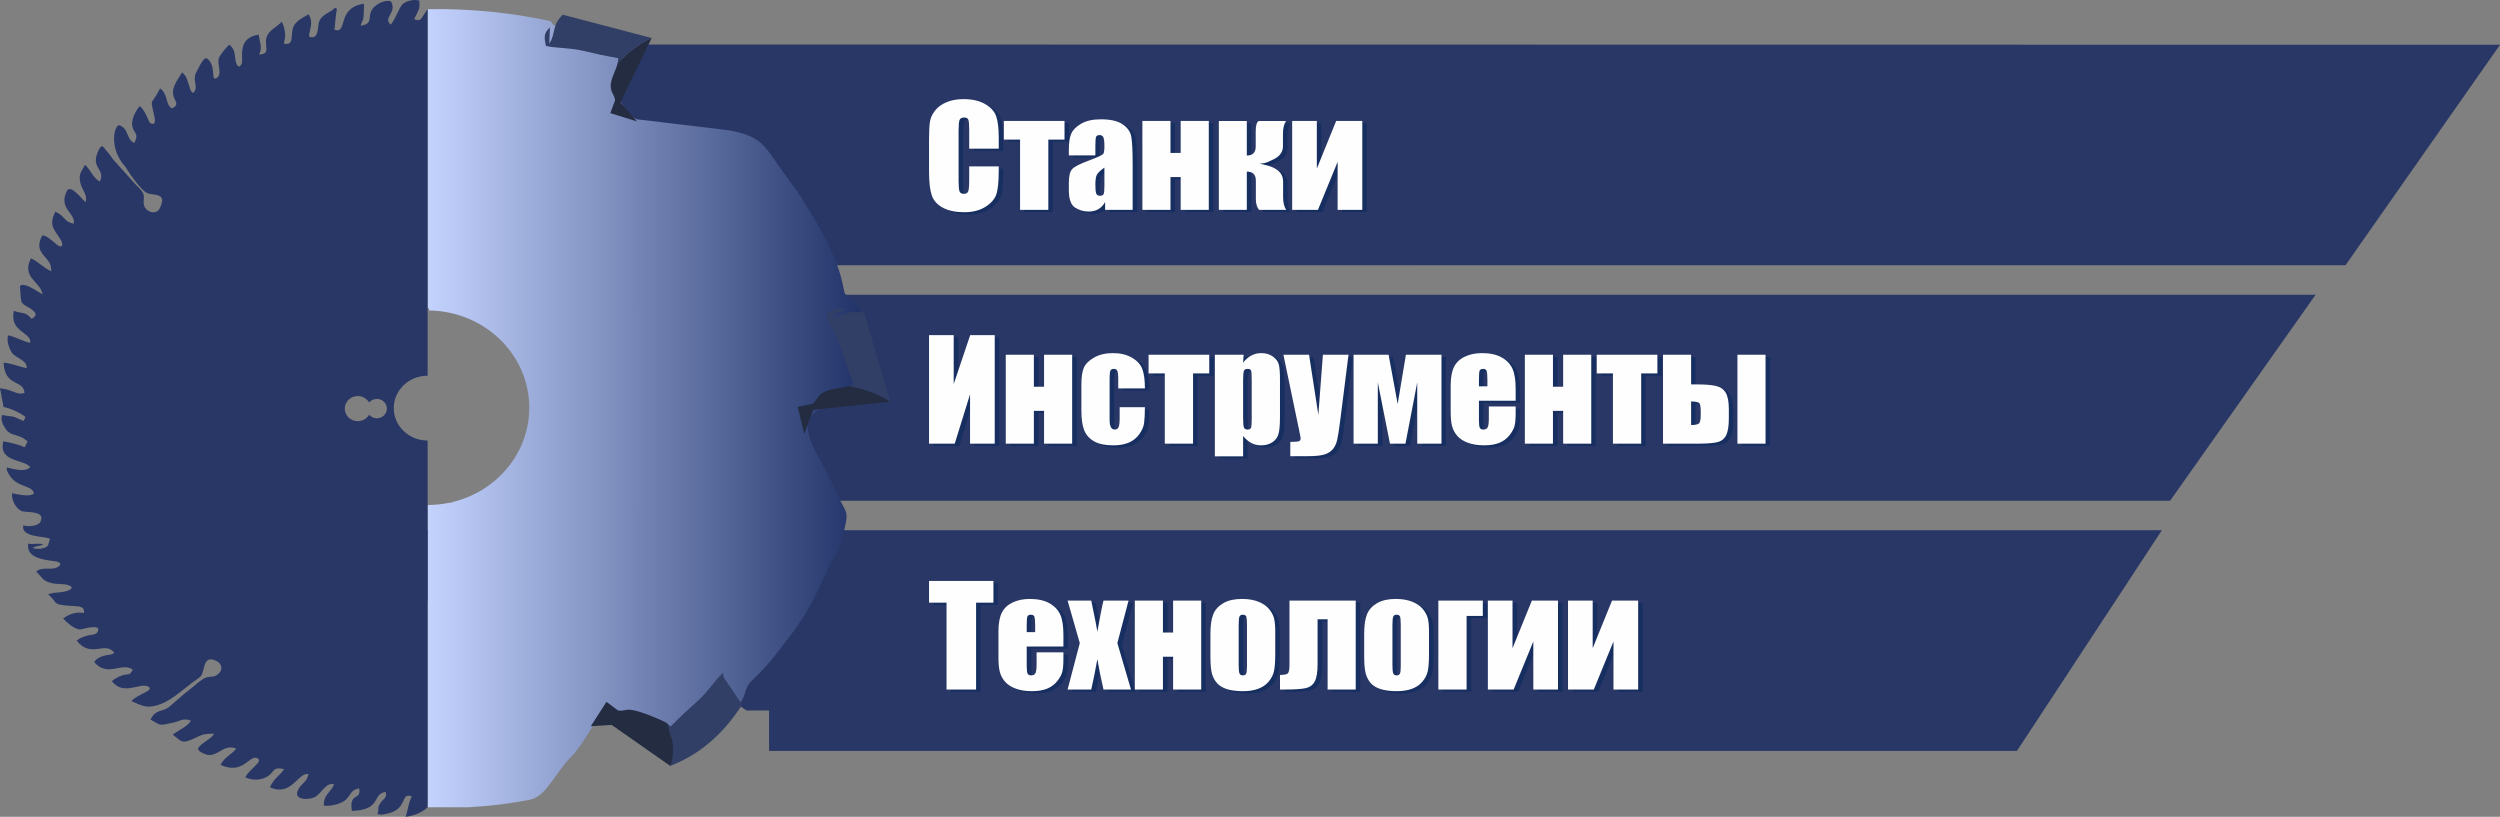 <svg width="202" height="66" viewBox="0 0 202 66" fill="none" xmlns="http://www.w3.org/2000/svg">
<rect x="0" y="0" width="202" height="66" fill="#808080" stroke="none"/>
<path fill-rule="evenodd" clip-rule="evenodd" d="M25.689 42.838H174.684L162.967 60.677H62.14V57.404H60.316L59.83 57.067L59.708 56.899H54.139V57.151H51.342L51.22 57.235H50.733L50.49 57.404H50.369V57.572H50.247L50.125 57.74H50.004L49.882 57.908L49.761 58.245L49.687 58.347L25.689 42.838Z" fill="#283766"/>
<path fill-rule="evenodd" clip-rule="evenodd" d="M48.038 3.596L202 3.617L189.519 21.427L48.038 21.434V3.596Z" fill="#283766"/>
<path fill-rule="evenodd" clip-rule="evenodd" d="M48.038 23.814H187.101L175.344 40.462L61.209 40.457L59.012 39.595L52.268 39.397L49.509 40.464H48.038V23.814Z" fill="#283766"/>
<path fill-rule="evenodd" clip-rule="evenodd" d="M34.55 65.228H37.852C39.579 65.137 41.282 64.922 42.837 64.613C44.158 64.35 44.908 62.349 46.2 61.1C46.656 60.66 47.751 58.975 48.083 58.375C49.381 58.664 48.633 58.693 50.222 58.455C51.813 58.216 52.453 59.475 53.495 60.294L54.445 61.011C54.711 61.153 54.438 60.887 54.63 61.158C54.777 61.364 54.672 61.182 54.733 61.434H55.116C55.257 60.93 55.674 60.71 56.085 60.403C57.255 59.529 58.18 58.434 59.24 57.427C60.599 56.136 59.883 55.801 60.836 54.914C61.583 54.219 62.179 53.526 62.789 52.745C63.393 51.973 63.973 51.227 64.554 50.396C66.051 48.255 66.662 46.157 67.399 45.042C67.747 44.516 67.8 44.31 67.986 43.646C68.769 40.847 68.388 41.827 67.317 39.234C66.129 36.358 63.192 33.656 67.676 32.457L70.572 31.68C70.997 31.567 71.182 31.349 71.229 31.071V30.741C71.157 30.2 70.79 29.529 70.641 28.954C70.446 28.204 70.257 27.582 70.033 26.845C69.7 25.753 69.577 24.81 68.698 24.083C68.284 23.74 68.266 23.886 68.151 23.26C67.668 20.62 66.051 18.061 64.667 15.825L62.94 13.44C61.68 11.59 61.341 10.993 58.943 10.534L51.441 9.637C50.936 9.472 50.42 8.614 50.129 8.199L52.559 3.182L45.526 1.346C45.071 1.65 44.923 2.531 44.503 1.714C41.526 1.05 37.954 0.665 34.55 0.745V24.859C34.607 24.843 34.649 24.924 34.679 25.087C39.156 25.153 42.764 28.645 42.764 32.945C42.764 36.587 40.175 39.65 36.662 40.541C36.542 40.598 36.415 40.629 36.28 40.629L36.278 40.629C35.721 40.743 35.144 40.804 34.552 40.804L34.548 40.804C34.549 40.911 34.55 41.011 34.55 41.104V65.228Z" fill="url(#paint0_linear_318_1207)"/>
<path fill-rule="evenodd" clip-rule="evenodd" d="M34.552 0.729C34.415 0.925 34.297 1.118 34.198 1.268C33.971 1.611 33.917 1.712 33.457 1.547C33.874 0.704 33.919 0.775 33.886 0.053C33.461 -0.1 32.74 0.103 32.518 0.35C32.23 0.67 31.946 1.544 31.579 1.986C30.881 1.455 32.139 0.996 31.579 0.099C31.12 0.003 30.657 0.207 30.315 0.49C29.487 1.176 30.346 1.904 29.147 2.075C29.251 1.618 29.343 1.782 29.381 1.258C29.407 0.902 29.416 0.615 29.402 0.303C27.148 0.623 28.141 2.804 27.015 2.398C27.075 2.135 27.067 1.861 27.106 1.559C27.139 1.294 27.164 0.995 27.23 0.708L27.06 0.631C26.719 1.015 26.098 1.106 25.824 1.659C25.613 2.086 25.831 3.27 24.971 2.961C24.969 2.373 25.384 1.879 24.932 1.155C24.596 1.347 23.956 1.659 23.736 2.102C23.404 2.772 23.862 3.718 22.928 3.524C23.008 3.169 23.076 2.96 23.025 2.615C22.978 2.298 22.917 2.007 22.764 1.76C22.5 2.058 21.807 2.435 21.612 2.827C21.214 3.631 22.008 4.362 20.933 4.407C21.101 4.049 21.094 3.832 21.044 3.56C20.997 3.3 20.941 3.074 20.899 2.802C19.067 3.062 19.713 4.775 19.524 5.157C19.291 5.628 19.058 5.27 18.992 4.598C18.952 4.198 18.886 3.886 18.525 3.611C18.341 3.754 17.845 4.356 17.708 4.632C17.456 5.14 18.107 6.134 17.369 6.365C17.196 6.198 17.271 6.297 17.244 6.07C17.199 5.694 17.2 5.314 16.949 4.946C16.593 4.424 16.384 4.791 15.847 5.873C15.553 6.466 15.965 6.893 15.753 7.321C15.495 7.842 15.328 7.035 15.249 6.819C15.108 6.43 15.078 6.133 14.714 5.856C14.324 6.5 13.728 7.186 14.093 7.955C14.3 8.39 14.361 8.498 13.897 8.763C13.338 8.453 13.623 7.657 12.938 7.136C12.186 8.654 12.113 7.73 12.482 9.452C12.529 9.672 12.6 10.161 12.161 9.962C12.014 9.895 11.771 8.939 11.291 8.574C10.88 9.04 10.571 9.778 10.7 10.258C10.849 10.817 11.246 10.761 10.853 11.554C10.172 11.227 10.45 10.477 9.689 10.131C9.303 9.956 8.804 11.605 9.8 13.059C9.969 13.307 10.113 13.419 10.277 13.704C10.531 14.147 11.458 15.404 11.864 15.588C12.43 15.845 13.563 15.512 12.898 16.853C12.607 17.44 11.552 17.122 11.605 16.284C11.625 15.966 11.683 15.751 11.466 15.455C11.318 15.252 11.045 14.986 10.852 14.788L9.094 12.828C8.944 12.569 8.759 12.383 8.558 12.126C8.321 11.821 8.216 11.639 7.971 12.133C7.232 13.625 8.56 13.607 8.068 14.661C7.509 14.392 7.315 13.686 6.864 13.32C6.514 13.988 6.323 14.096 6.514 14.854C6.647 15.381 7.072 15.703 6.93 16.329C6.673 16.206 5.714 14.802 5.4 15.437C4.694 16.862 6.127 17.211 5.961 18.075C5.102 17.902 5.321 17.487 4.471 17.102C3.927 18.201 4.338 18.473 4.876 19.324C5.182 19.809 5.033 20.172 4.477 19.672C4.315 19.526 3.517 18.819 3.382 19.09C2.821 20.224 3.543 20.535 3.967 21.182C4.122 21.418 4.118 21.671 4.157 21.925C3.43 21.596 3.178 21.183 2.498 20.875C1.713 22.459 3.277 22.72 3.442 23.787C3.031 23.562 2.347 23.05 1.886 23.021C1.566 23.001 1.607 23.163 1.64 23.52C1.66 23.74 1.679 24.305 1.759 24.429C1.943 24.71 2.351 24.815 2.647 25.071C3.052 25.419 2.865 25.556 2.563 25.771C2.032 25.145 1.853 25.38 1.122 25.117C0.731 26.841 2.6 26.854 2.437 27.701C1.836 27.576 1.263 27.219 0.662 27.094C0.494 27.521 0.769 28.232 0.987 28.533C1.26 28.909 2.262 29.151 2.146 29.755C1.647 29.651 0.787 29.308 0.291 29.31C0.382 31.302 1.929 30.641 1.98 31.765C1.561 31.825 1.532 31.835 1.013 31.625C0.548 31.438 0.409 31.448 0 31.363C0.079 31.872 0.207 32.384 0.285 32.883C0.895 33.01 1.576 33.319 2.064 33.691L1.904 34.015C0.715 33.476 1.179 33.737 0.173 33.528C0.026 33.901 0.233 34.324 0.446 34.648C0.771 35.142 1.161 35.069 1.765 35.343C2.084 35.488 1.899 35.469 2.233 35.655L1.992 36.141C1.369 35.859 0.859 35.778 0.261 35.654C-0.128 37.369 1.882 37.072 2.446 37.738C2.043 38.193 1.082 37.885 0.559 37.776C0.51 38.031 0.649 38.212 0.794 38.437C1.421 39.41 2.611 39.195 2.744 39.86C2.453 40.189 1.411 39.944 0.982 39.855C0.892 40.324 1.257 41.073 1.726 41.286C2.1 41.455 3.741 41.2 3.256 42.178C3.103 42.489 2.28 42.592 1.878 42.447C1.688 43.434 3.555 43.307 4.041 43.528L3.885 44.053C3.739 44.346 2.974 44.403 2.631 44.279C3.041 44.045 3.14 44.189 3.505 43.98C2.902 43.855 2.739 44.018 2.287 43.924C2.016 45.334 4.342 45.254 4.669 45.402C4.993 45.549 4.712 45.392 4.883 45.599C4.477 46.268 3.402 45.662 2.924 46.2C3.245 46.444 3.376 46.803 3.781 46.986C4.49 47.308 5.096 47.087 5.592 47.311C5.916 47.458 5.635 47.3 5.806 47.508C5.377 47.992 4.379 47.774 3.887 48.028C4.772 48.746 4.04 48.857 5.928 48.966C6.382 48.992 6.876 48.999 6.773 49.536C6.142 49.405 5.586 49.627 5.104 49.971C5.37 50.285 6.11 50.933 6.554 50.852C6.704 50.825 8.235 50.356 7.896 51.039C7.75 51.334 7.325 51.269 7.032 51.365C6.625 51.498 6.539 51.508 6.192 51.756C7.349 53.239 8.47 51.759 9.234 52.739C9.011 52.951 8.743 52.882 8.409 52.982C8.123 53.068 7.798 53.192 7.614 53.494C8.707 54.785 9.85 53.443 10.732 54.114C10.462 54.631 10.396 54.418 9.912 54.559C9.569 54.659 9.316 54.829 9.032 55.031C9.979 56.244 11.277 55.156 11.936 55.456C12.619 55.765 11.087 56.084 10.62 56.646C11.51 57.05 11.82 57.193 12.523 57.031C13.684 56.763 14.582 55.868 15.496 55.184C15.645 55.072 16.1 54.77 16.215 54.646C16.573 54.262 16.359 52.893 17.429 53.378C18.265 53.758 17.83 54.608 17.136 54.671C16.749 54.705 16.643 54.704 16.315 54.924C16.048 55.103 15.903 55.234 15.664 55.444C15.429 55.651 15.218 55.782 14.956 56.002L13.624 57.151C13.054 57.545 12.581 57.296 12.163 58.141C13.079 58.65 12.786 58.647 14.014 58.386C14.545 58.273 14.83 57.976 15.437 58.236C15.162 58.688 14.399 59.029 13.951 59.35C14.703 59.922 14.652 60.182 15.927 59.551C16.452 59.291 16.751 59.285 17.306 59.283C17.106 59.612 16.8 59.76 16.509 59.978C15.872 60.456 15.81 60.59 16.502 60.905C17.53 61.371 18.001 60.024 19.094 60.491C18.653 61.022 18.177 61.125 17.822 61.802C19.678 62.644 20.122 60.958 20.789 61.261C21.332 61.507 20.196 62.08 19.816 62.806C20.459 63.098 21.038 63.029 21.502 62.796C22.255 62.416 21.903 61.924 22.947 62.141C22.6 62.714 22.223 62.765 21.805 63.609C23.569 64.41 24.051 62.389 24.928 62.543C24.769 63.267 24.399 63.192 24.075 63.845C23.674 64.654 24.947 64.659 25.415 64.414C25.997 64.11 26.354 63.152 27.002 63.385C26.636 64.125 26.154 64.205 26.159 65.088C26.605 65.181 27.365 64.984 27.729 64.769C28.375 64.389 28.218 63.821 29.023 63.706C29.203 64.744 28.189 63.947 28.433 65.525C30.906 65.421 30.023 64.147 31.169 63.984C31.275 64.599 30.921 64.484 30.646 65.038C30.472 65.39 30.657 65.35 30.494 65.764C30.821 65.882 30.963 65.805 31.262 65.746C32.998 65.399 32.3 63.993 33.274 64.344C32.956 64.986 32.973 65.47 32.765 66C33.526 65.892 34.09 65.653 34.552 65.223V35.596C33.041 35.596 31.815 34.423 31.815 32.976C31.815 31.529 33.041 30.357 34.552 30.357V0.729ZM30.451 32.233C30.898 32.233 31.26 32.583 31.26 33.016C31.26 33.448 30.898 33.798 30.451 33.798C30.198 33.798 29.973 33.686 29.824 33.51C29.645 33.821 29.301 34.032 28.906 34.032C28.326 34.032 27.856 33.577 27.856 33.016C27.856 32.454 28.326 31.999 28.906 31.999C29.301 31.999 29.645 32.21 29.824 32.521C29.973 32.345 30.198 32.233 30.451 32.233Z" fill="#283766"/>
<path d="M81.063 12.191H78.676V10.668C78.676 10.224 78.65 9.949 78.6 9.838C78.55 9.729 78.438 9.674 78.266 9.674C78.073 9.674 77.949 9.74 77.897 9.873C77.845 10.008 77.818 10.296 77.818 10.74V14.81C77.818 15.237 77.845 15.514 77.897 15.645C77.949 15.775 78.067 15.839 78.249 15.839C78.425 15.839 78.54 15.775 78.594 15.644C78.648 15.514 78.676 15.207 78.676 14.725V13.621H81.063V13.963C81.063 14.873 80.995 15.518 80.862 15.897C80.729 16.278 80.431 16.61 79.974 16.897C79.514 17.183 78.95 17.326 78.278 17.326C77.581 17.326 77.005 17.206 76.551 16.963C76.099 16.721 75.798 16.387 75.651 15.958C75.504 15.529 75.431 14.886 75.431 14.026V11.465C75.431 10.832 75.454 10.359 75.499 10.043C75.545 9.727 75.678 9.422 75.904 9.13C76.128 8.838 76.439 8.607 76.837 8.439C77.235 8.271 77.693 8.188 78.21 8.188C78.911 8.188 79.491 8.317 79.948 8.578C80.404 8.836 80.704 9.16 80.848 9.548C80.991 9.936 81.063 10.539 81.063 11.357V12.191ZM86.378 9.951V11.459H85.068V17.137H82.785V11.459H81.476V9.951H86.378ZM88.871 12.734H86.727V12.252C86.727 11.696 86.795 11.267 86.928 10.964C87.061 10.662 87.332 10.396 87.736 10.165C88.139 9.934 88.663 9.818 89.309 9.818C90.082 9.818 90.665 9.949 91.057 10.211C91.449 10.472 91.685 10.794 91.764 11.174C91.843 11.555 91.884 12.341 91.884 13.529V17.137H89.659V16.496C89.52 16.754 89.338 16.947 89.118 17.076C88.898 17.206 88.635 17.27 88.329 17.27C87.929 17.27 87.562 17.163 87.228 16.948C86.893 16.732 86.727 16.263 86.727 15.536V14.945C86.727 14.407 86.816 14.041 86.994 13.845C87.171 13.649 87.612 13.422 88.315 13.163C89.066 12.88 89.468 12.692 89.522 12.594C89.574 12.496 89.601 12.298 89.601 11.997C89.601 11.622 89.572 11.378 89.512 11.263C89.454 11.15 89.356 11.093 89.219 11.093C89.062 11.093 88.966 11.141 88.929 11.237C88.89 11.332 88.871 11.581 88.871 11.982V12.734ZM89.601 13.72C89.232 13.976 89.018 14.191 88.96 14.365C88.9 14.538 88.871 14.786 88.871 15.111C88.871 15.485 88.896 15.723 88.948 15.832C88.999 15.941 89.101 15.995 89.254 15.995C89.398 15.995 89.491 15.952 89.535 15.867C89.58 15.782 89.601 15.56 89.601 15.198V13.72ZM98.035 17.137H95.764V14.486H94.941V17.137H92.67V9.951H94.941V12.535H95.764V9.951H98.035V17.137ZM101.108 9.953V12.745C101.587 12.745 101.826 12.502 101.826 12.015V10.797C101.826 10.308 101.911 10.025 102.081 9.953H104.283C104.113 10.188 104.028 10.535 104.028 10.991V11.993C104.028 12.343 103.879 12.633 103.582 12.864C103.472 12.951 103.242 13.073 102.89 13.232C102.664 13.337 102.409 13.392 102.125 13.4C102.259 13.422 102.506 13.481 102.867 13.579C103.649 13.816 104.04 14.233 104.04 14.829V16.089C104.04 16.551 104.124 16.9 104.294 17.133H102.093C101.923 16.913 101.838 16.633 101.838 16.291V14.773C101.838 14.287 101.594 14.043 101.108 14.043V17.133H98.848V9.953H101.108ZM110.438 17.137H108.445V13.254L106.855 17.137H104.771V9.951H106.765V13.801L108.327 9.951H110.438V17.137Z" fill="#172F60"/>
<path d="M80.698 12.013H78.311V10.49C78.311 10.047 78.286 9.771 78.236 9.66C78.185 9.551 78.073 9.496 77.901 9.496C77.708 9.496 77.585 9.562 77.532 9.695C77.481 9.83 77.454 10.119 77.454 10.562V14.632C77.454 15.059 77.481 15.336 77.532 15.468C77.585 15.597 77.703 15.662 77.884 15.662C78.06 15.662 78.176 15.597 78.23 15.466C78.284 15.336 78.311 15.03 78.311 14.547V13.444H80.698V13.786C80.698 14.695 80.63 15.34 80.497 15.719C80.364 16.1 80.067 16.433 79.609 16.719C79.149 17.006 78.585 17.148 77.913 17.148C77.216 17.148 76.64 17.028 76.186 16.785C75.734 16.543 75.433 16.209 75.287 15.78C75.14 15.351 75.066 14.708 75.066 13.848V11.287C75.066 10.655 75.09 10.182 75.134 9.865C75.18 9.549 75.314 9.244 75.539 8.952C75.763 8.66 76.074 8.429 76.472 8.261C76.87 8.093 77.328 8.01 77.846 8.01C78.547 8.01 79.126 8.139 79.584 8.4C80.04 8.659 80.339 8.982 80.484 9.37C80.627 9.758 80.698 10.361 80.698 11.18V12.013ZM86.013 9.773V11.281H84.704V16.959H82.421V11.281H81.111V9.773H86.013ZM88.506 12.557H86.363V12.074C86.363 11.518 86.43 11.089 86.564 10.786C86.697 10.485 86.967 10.219 87.371 9.988C87.774 9.757 88.298 9.64 88.945 9.64C89.717 9.64 90.3 9.771 90.693 10.034C91.085 10.294 91.32 10.616 91.399 10.997C91.478 11.377 91.519 12.163 91.519 13.351V16.959H89.294V16.318C89.155 16.577 88.974 16.769 88.754 16.898C88.533 17.028 88.271 17.092 87.964 17.092C87.564 17.092 87.197 16.985 86.863 16.771C86.529 16.555 86.363 16.085 86.363 15.359V14.767C86.363 14.229 86.451 13.863 86.629 13.667C86.807 13.472 87.247 13.244 87.95 12.985C88.701 12.703 89.103 12.514 89.157 12.416C89.209 12.318 89.236 12.12 89.236 11.819C89.236 11.444 89.207 11.2 89.147 11.085C89.09 10.973 88.991 10.915 88.854 10.915C88.698 10.915 88.601 10.963 88.564 11.059C88.526 11.154 88.506 11.403 88.506 11.804V12.557ZM89.236 13.542C88.868 13.799 88.653 14.013 88.595 14.187C88.535 14.361 88.506 14.608 88.506 14.934C88.506 15.307 88.531 15.545 88.584 15.654C88.634 15.764 88.736 15.817 88.889 15.817C89.034 15.817 89.126 15.774 89.171 15.689C89.215 15.604 89.236 15.383 89.236 15.02V13.542ZM97.67 16.959H95.399V14.309H94.576V16.959H92.305V9.773H94.576V12.357H95.399V9.773H97.67V16.959ZM100.743 9.775V12.568C101.222 12.568 101.461 12.324 101.461 11.838V10.62C101.461 10.13 101.546 9.847 101.716 9.775H103.918C103.748 10.01 103.663 10.357 103.663 10.814V11.816C103.663 12.165 103.514 12.455 103.217 12.686C103.107 12.773 102.877 12.895 102.525 13.054C102.3 13.159 102.045 13.215 101.761 13.222C101.894 13.244 102.141 13.303 102.502 13.401C103.285 13.638 103.675 14.056 103.675 14.651V15.911C103.675 16.373 103.76 16.723 103.93 16.956H101.728C101.558 16.736 101.473 16.455 101.473 16.113V14.595C101.473 14.109 101.23 13.865 100.743 13.865V16.956H98.483V9.775H100.743ZM110.073 16.959H108.08V13.076L106.49 16.959H104.407V9.773H106.4V13.623L107.962 9.773H110.073V16.959Z" fill="#FEFEFE"/>
<path d="M80.738 36.032H78.745V32.041L77.505 36.032H75.431V27.26H77.424V31.219L78.757 27.26H80.738V36.032ZM86.996 36.032H84.725V33.381H83.902V36.032H81.631V28.846H83.902V31.43H84.725V28.846H86.996V36.032ZM92.873 31.563H90.717V30.731C90.717 30.443 90.692 30.247 90.642 30.143C90.592 30.04 90.499 29.988 90.364 29.988C90.229 29.988 90.138 30.032 90.092 30.123C90.045 30.213 90.022 30.415 90.022 30.729V34.121C90.022 34.378 90.057 34.57 90.126 34.697C90.194 34.825 90.296 34.89 90.432 34.89C90.588 34.89 90.694 34.823 90.75 34.69C90.806 34.557 90.833 34.306 90.833 33.934V33.082H92.873C92.869 33.655 92.847 34.086 92.807 34.372C92.769 34.659 92.641 34.952 92.427 35.254C92.214 35.555 91.934 35.782 91.59 35.936C91.247 36.089 90.822 36.165 90.314 36.165C89.669 36.165 89.155 36.06 88.776 35.847C88.4 35.636 88.131 35.341 87.975 34.96C87.818 34.577 87.739 34.038 87.739 33.335V31.293C87.739 30.681 87.803 30.221 87.933 29.91C88.06 29.6 88.334 29.323 88.755 29.078C89.174 28.834 89.684 28.713 90.287 28.713C90.883 28.713 91.393 28.834 91.818 29.077C92.241 29.319 92.523 29.624 92.662 29.993C92.803 30.363 92.873 30.886 92.873 31.563ZM98.072 28.846V30.354H96.762V36.032H94.48V30.354H93.17V28.846H98.072ZM100.849 28.846L100.808 29.482C101.013 29.223 101.237 29.03 101.483 28.903C101.728 28.776 101.996 28.713 102.286 28.713C102.641 28.713 102.948 28.803 103.207 28.986C103.464 29.169 103.626 29.38 103.69 29.618C103.754 29.857 103.787 30.262 103.787 30.833V33.862C103.787 34.516 103.746 34.98 103.665 35.258C103.584 35.533 103.418 35.755 103.166 35.919C102.915 36.084 102.612 36.165 102.257 36.165C101.975 36.165 101.712 36.102 101.471 35.975C101.229 35.847 101.009 35.658 100.808 35.407V37.052H98.526V28.846H100.849ZM101.504 30.936C101.504 30.491 101.486 30.223 101.452 30.128C101.419 30.034 101.324 29.988 101.168 29.988C101.015 29.988 100.918 30.041 100.874 30.151C100.83 30.258 100.808 30.52 100.808 30.936V33.916C100.808 34.348 100.832 34.62 100.876 34.727C100.922 34.836 101.021 34.89 101.173 34.89C101.322 34.89 101.413 34.84 101.45 34.74C101.486 34.642 101.504 34.4 101.504 34.017V30.936ZM109.324 28.846L108.669 34.045C108.565 34.869 108.478 35.431 108.408 35.731C108.339 36.03 108.223 36.278 108.061 36.472C107.9 36.668 107.674 36.81 107.386 36.902C107.099 36.995 106.637 37.041 106.006 37.041H104.621V35.888C104.976 35.888 105.204 35.871 105.305 35.836C105.407 35.803 105.459 35.725 105.459 35.607C105.459 35.548 105.411 35.298 105.316 34.854L104.065 28.846H106.137L106.886 33.705L107.255 28.846H109.324ZM116.836 36.032H114.878V31.077L113.926 36.032H112.675L111.691 31.077V36.032H109.733V28.846H112.564L113.296 32.827L113.963 28.846H116.836V36.032ZM122.829 32.561H119.863V34.119C119.863 34.444 119.888 34.655 119.936 34.749C119.986 34.843 120.081 34.89 120.222 34.89C120.398 34.89 120.516 34.827 120.574 34.703C120.633 34.577 120.662 34.335 120.662 33.977V33.026H122.829V33.559C122.829 34.004 122.8 34.346 122.742 34.585C122.683 34.823 122.545 35.078 122.331 35.35C122.117 35.621 121.842 35.825 121.512 35.962C121.182 36.096 120.769 36.165 120.27 36.165C119.787 36.165 119.361 36.098 118.99 35.963C118.621 35.83 118.333 35.648 118.127 35.414C117.92 35.182 117.779 34.925 117.7 34.644C117.621 34.365 117.58 33.958 117.58 33.422V31.324C117.58 30.696 117.669 30.201 117.847 29.836C118.024 29.474 118.314 29.195 118.718 29.003C119.123 28.809 119.587 28.713 120.112 28.713C120.753 28.713 121.282 28.829 121.699 29.062C122.117 29.295 122.41 29.604 122.578 29.988C122.746 30.37 122.829 30.912 122.829 31.609V32.561ZM120.547 31.396V30.871C120.547 30.498 120.525 30.26 120.483 30.151C120.44 30.041 120.353 29.988 120.222 29.988C120.06 29.988 119.959 30.034 119.921 30.127C119.882 30.219 119.863 30.467 119.863 30.871V31.396H120.547ZM128.938 36.032H126.667V33.381H125.844V36.032H123.573V28.846H125.844V31.43H126.667V28.846H128.938V36.032ZM134.282 28.846V30.354H132.973V36.032H130.69V30.354H129.38V28.846H134.282ZM140.055 33.98C140.055 34.636 139.975 35.108 139.815 35.392C139.655 35.679 139.402 35.856 139.058 35.927C138.716 35.997 138.156 36.032 137.378 36.032H134.736V28.846H137.007V31.241H137.38C138.108 31.241 138.651 31.282 139.008 31.365C139.367 31.448 139.63 31.631 139.8 31.912C139.97 32.193 140.055 32.64 140.055 33.25V33.98ZM137.783 33.716V33.429C137.783 33.056 137.745 32.831 137.667 32.751C137.59 32.672 137.37 32.627 137.007 32.616V34.524C137.31 34.524 137.515 34.487 137.621 34.413C137.729 34.339 137.783 34.106 137.783 33.716ZM143.021 36.032H140.75V28.846H143.021V36.032Z" fill="#172F60"/>
<path d="M80.374 35.85H78.38V31.86L77.141 35.85H75.066V27.078H77.059V31.037L78.392 27.078H80.374V35.85ZM86.631 35.85H84.36V33.2H83.537V35.85H81.266V28.664H83.537V31.248H84.36V28.664H86.631V35.85ZM92.508 31.381H90.353V30.549C90.353 30.261 90.327 30.065 90.277 29.961C90.227 29.858 90.134 29.806 89.999 29.806C89.864 29.806 89.773 29.851 89.727 29.941C89.68 30.032 89.657 30.233 89.657 30.547V33.939C89.657 34.196 89.692 34.388 89.762 34.516C89.829 34.643 89.932 34.708 90.067 34.708C90.223 34.708 90.329 34.641 90.385 34.508C90.442 34.375 90.469 34.124 90.469 33.752V32.9H92.508C92.504 33.473 92.483 33.904 92.442 34.19C92.404 34.477 92.276 34.771 92.062 35.072C91.849 35.373 91.569 35.601 91.226 35.754C90.882 35.907 90.457 35.983 89.949 35.983C89.304 35.983 88.79 35.878 88.412 35.665C88.035 35.455 87.767 35.159 87.61 34.778C87.454 34.396 87.375 33.856 87.375 33.154V31.111C87.375 30.499 87.438 30.039 87.568 29.729C87.695 29.418 87.969 29.141 88.39 28.897C88.809 28.653 89.319 28.531 89.922 28.531C90.519 28.531 91.028 28.653 91.454 28.895C91.876 29.137 92.158 29.442 92.297 29.812C92.438 30.181 92.508 30.705 92.508 31.381ZM97.707 28.664V30.172H96.398V35.85H94.115V30.172H92.805V28.664H97.707ZM100.484 28.664L100.444 29.3C100.648 29.041 100.873 28.849 101.118 28.721C101.363 28.594 101.631 28.531 101.921 28.531C102.277 28.531 102.583 28.622 102.842 28.804C103.099 28.988 103.261 29.198 103.325 29.437C103.389 29.675 103.422 30.08 103.422 30.651V33.68C103.422 34.335 103.381 34.798 103.3 35.076C103.219 35.351 103.053 35.573 102.802 35.737C102.551 35.902 102.248 35.983 101.892 35.983C101.61 35.983 101.348 35.92 101.106 35.793C100.865 35.665 100.645 35.477 100.444 35.225V36.87H98.161V28.664H100.484ZM101.139 30.755C101.139 30.309 101.122 30.041 101.087 29.947C101.054 29.852 100.959 29.806 100.803 29.806C100.65 29.806 100.554 29.86 100.509 29.969C100.465 30.076 100.444 30.338 100.444 30.755V33.734C100.444 34.166 100.467 34.438 100.511 34.545C100.558 34.654 100.656 34.708 100.809 34.708C100.957 34.708 101.048 34.658 101.085 34.558C101.122 34.46 101.139 34.218 101.139 33.836V30.755ZM108.959 28.664L108.304 33.863C108.2 34.688 108.113 35.249 108.043 35.549C107.974 35.848 107.858 36.096 107.696 36.29C107.536 36.486 107.309 36.628 107.022 36.721C106.734 36.813 106.272 36.859 105.641 36.859H104.256V35.706C104.611 35.706 104.839 35.689 104.94 35.654C105.042 35.621 105.094 35.543 105.094 35.425C105.094 35.366 105.046 35.116 104.951 34.673L103.7 28.664H105.772L106.522 33.523L106.891 28.664H108.959ZM116.472 35.85H114.513V30.895L113.561 35.85H112.31L111.327 30.895V35.85H109.368V28.664H112.2L112.932 32.645L113.598 28.664H116.472V35.85ZM122.465 32.379H119.498V33.937C119.498 34.263 119.523 34.473 119.571 34.567C119.622 34.662 119.716 34.708 119.857 34.708C120.033 34.708 120.151 34.645 120.209 34.521C120.269 34.396 120.298 34.153 120.298 33.795V32.845H122.465V33.377C122.465 33.823 122.435 34.164 122.378 34.403C122.318 34.641 122.181 34.897 121.966 35.168C121.752 35.44 121.478 35.643 121.147 35.78C120.817 35.915 120.404 35.983 119.905 35.983C119.423 35.983 118.996 35.917 118.625 35.782C118.256 35.649 117.968 35.466 117.762 35.233C117.555 35 117.414 34.743 117.335 34.462C117.256 34.183 117.215 33.776 117.215 33.24V31.143C117.215 30.514 117.304 30.019 117.482 29.655C117.66 29.292 117.949 29.013 118.353 28.821C118.758 28.627 119.222 28.531 119.747 28.531C120.388 28.531 120.918 28.647 121.335 28.88C121.752 29.113 122.045 29.422 122.213 29.806C122.382 30.189 122.465 30.73 122.465 31.427V32.379ZM120.182 31.215V30.69C120.182 30.316 120.16 30.078 120.118 29.969C120.075 29.86 119.989 29.806 119.857 29.806C119.695 29.806 119.595 29.852 119.556 29.945C119.517 30.037 119.498 30.285 119.498 30.69V31.215H120.182ZM128.573 35.85H126.302V33.2H125.479V35.85H123.208V28.664H125.479V31.248H126.302V28.664H128.573V35.85ZM133.917 28.664V30.172H132.608V35.85H130.325V30.172H129.016V28.664H133.917ZM139.69 33.798C139.69 34.455 139.611 34.926 139.45 35.211C139.29 35.497 139.037 35.675 138.693 35.745C138.352 35.815 137.791 35.85 137.013 35.85H134.371V28.664H136.642V31.059H137.015C137.743 31.059 138.286 31.1 138.643 31.183C139.002 31.266 139.265 31.449 139.435 31.73C139.605 32.011 139.69 32.459 139.69 33.069V33.798ZM137.419 33.534V33.248C137.419 32.874 137.38 32.649 137.303 32.569C137.226 32.49 137.005 32.446 136.642 32.434V34.342C136.945 34.342 137.15 34.305 137.256 34.231C137.365 34.157 137.419 33.924 137.419 33.534ZM142.656 35.85H140.385V28.664H142.656V35.85Z" fill="#FEFEFE"/>
<path d="M80.634 47.119V48.871H79.232V55.891H76.845V48.871H75.431V47.119H80.634ZM86.289 52.42H83.323V53.978C83.323 54.304 83.348 54.514 83.396 54.608C83.446 54.703 83.541 54.749 83.682 54.749C83.858 54.749 83.975 54.686 84.033 54.562C84.093 54.437 84.122 54.194 84.122 53.836V52.886H86.289V53.418C86.289 53.864 86.26 54.206 86.202 54.444C86.142 54.682 86.005 54.938 85.791 55.209C85.576 55.481 85.302 55.684 84.972 55.821C84.641 55.956 84.228 56.024 83.73 56.024C83.247 56.024 82.82 55.958 82.45 55.823C82.081 55.69 81.793 55.507 81.586 55.274C81.38 55.041 81.239 54.784 81.16 54.503C81.08 54.224 81.04 53.817 81.04 53.281V51.184C81.04 50.555 81.129 50.06 81.306 49.696C81.484 49.333 81.774 49.054 82.177 48.862C82.583 48.668 83.046 48.572 83.572 48.572C84.213 48.572 84.742 48.688 85.159 48.921C85.576 49.154 85.87 49.463 86.038 49.847C86.206 50.23 86.289 50.771 86.289 51.468V52.42ZM84.006 51.256V50.731C84.006 50.357 83.985 50.119 83.942 50.01C83.9 49.901 83.813 49.847 83.682 49.847C83.52 49.847 83.419 49.894 83.38 49.986C83.342 50.078 83.323 50.326 83.323 50.731V51.256H84.006ZM91.552 48.705L90.648 52.139L91.749 55.891H89.528C89.309 54.941 89.144 54.122 89.031 53.438C88.879 54.294 88.715 55.111 88.537 55.891H86.627L87.612 52.139L86.627 48.705H88.537C88.844 50.178 89.008 51.014 89.031 51.213C89.25 49.984 89.414 49.147 89.528 48.705H91.552ZM97.423 55.891H95.152V53.241H94.329V55.891H92.058V48.705H94.329V51.289H95.152V48.705H97.423V55.891ZM103.404 51.228V52.989C103.404 53.636 103.369 54.109 103.302 54.413C103.234 54.714 103.089 54.995 102.867 55.257C102.645 55.52 102.359 55.712 102.01 55.838C101.66 55.961 101.26 56.024 100.809 56.024C100.303 56.024 99.874 55.971 99.524 55.865C99.173 55.758 98.9 55.597 98.707 55.383C98.512 55.167 98.373 54.906 98.29 54.601C98.207 54.296 98.167 53.838 98.167 53.228V51.385C98.167 50.716 98.242 50.195 98.392 49.818C98.543 49.443 98.816 49.141 99.207 48.914C99.6 48.687 100.102 48.572 100.712 48.572C101.224 48.572 101.664 48.646 102.033 48.792C102.4 48.938 102.684 49.128 102.885 49.363C103.084 49.598 103.221 49.84 103.294 50.089C103.367 50.339 103.404 50.718 103.404 51.228ZM101.121 50.686C101.121 50.319 101.1 50.086 101.06 49.992C101.017 49.895 100.928 49.847 100.791 49.847C100.654 49.847 100.563 49.895 100.517 49.992C100.472 50.086 100.449 50.319 100.449 50.686V53.93C100.449 54.27 100.472 54.492 100.517 54.594C100.563 54.697 100.652 54.749 100.785 54.749C100.922 54.749 101.011 54.703 101.056 54.608C101.1 54.514 101.121 54.313 101.121 54.002V50.686ZM107.636 55.891V50.213H106.825V53.84C106.825 54.499 106.745 54.973 106.587 55.255C106.429 55.538 106.18 55.716 105.838 55.786C105.498 55.856 104.938 55.891 104.161 55.891H103.789V54.716C104.08 54.712 104.279 54.677 104.389 54.61C104.499 54.544 104.553 54.307 104.553 53.902V48.705H109.907V55.891H107.636ZM115.828 51.228V52.989C115.828 53.636 115.794 54.109 115.726 54.413C115.658 54.714 115.513 54.995 115.291 55.257C115.069 55.52 114.784 55.712 114.434 55.838C114.084 55.961 113.685 56.024 113.233 56.024C112.727 56.024 112.298 55.971 111.948 55.865C111.597 55.758 111.325 55.597 111.131 55.383C110.936 55.167 110.797 54.906 110.714 54.601C110.631 54.296 110.591 53.838 110.591 53.228V51.385C110.591 50.716 110.666 50.195 110.817 49.818C110.967 49.443 111.24 49.141 111.632 48.914C112.024 48.687 112.526 48.572 113.136 48.572C113.648 48.572 114.088 48.646 114.457 48.792C114.824 48.938 115.108 49.128 115.309 49.363C115.508 49.598 115.645 49.84 115.718 50.089C115.792 50.339 115.828 50.718 115.828 51.228ZM113.546 50.686C113.546 50.319 113.524 50.086 113.484 49.992C113.441 49.895 113.352 49.847 113.215 49.847C113.078 49.847 112.987 49.895 112.941 49.992C112.897 50.086 112.873 50.319 112.873 50.686V53.93C112.873 54.27 112.897 54.492 112.941 54.594C112.987 54.697 113.076 54.749 113.21 54.749C113.347 54.749 113.436 54.703 113.48 54.608C113.524 54.514 113.546 54.313 113.546 54.002V50.686ZM116.584 55.891V48.705H120.176V49.947H118.866V55.891H116.584ZM126.25 55.891H124.257V52.008L122.667 55.891H120.583V48.705H122.576V52.555L124.139 48.705H126.25V55.891ZM132.727 55.891H130.734V52.008L129.145 55.891H127.061V48.705H129.054V52.555L130.616 48.705H132.727V55.891Z" fill="#172F60"/>
<path d="M80.269 46.941V48.694H78.867V55.714H76.48V48.694H75.066V46.941H80.269ZM85.924 52.242H82.958V53.8C82.958 54.126 82.983 54.336 83.031 54.431C83.081 54.525 83.176 54.571 83.317 54.571C83.493 54.571 83.611 54.508 83.668 54.385C83.728 54.259 83.757 54.017 83.757 53.658V52.708H85.924V53.24C85.924 53.686 85.895 54.028 85.837 54.266C85.778 54.505 85.64 54.76 85.426 55.032C85.212 55.303 84.937 55.507 84.607 55.643C84.277 55.778 83.864 55.847 83.365 55.847C82.882 55.847 82.456 55.78 82.085 55.645C81.716 55.512 81.428 55.329 81.222 55.096C81.015 54.863 80.874 54.606 80.795 54.325C80.716 54.046 80.675 53.64 80.675 53.104V51.006C80.675 50.377 80.764 49.882 80.942 49.518C81.119 49.156 81.409 48.877 81.812 48.684C82.218 48.49 82.682 48.394 83.207 48.394C83.848 48.394 84.377 48.511 84.794 48.743C85.212 48.977 85.505 49.285 85.673 49.669C85.841 50.052 85.924 50.594 85.924 51.291V52.242ZM83.641 51.078V50.553C83.641 50.18 83.62 49.941 83.578 49.832C83.535 49.723 83.448 49.669 83.317 49.669C83.155 49.669 83.054 49.716 83.016 49.808C82.977 49.901 82.958 50.148 82.958 50.553V51.078H83.641ZM91.187 48.527L90.283 51.962L91.384 55.714H89.163C88.945 54.764 88.779 53.945 88.667 53.261C88.514 54.117 88.35 54.934 88.172 55.714H86.262L87.247 51.962L86.262 48.527H88.172C88.479 50 88.644 50.836 88.667 51.035C88.885 49.806 89.049 48.969 89.163 48.527H91.187ZM97.058 55.714H94.787V53.063H93.964V55.714H91.693V48.527H93.964V51.111H94.787V48.527H97.058V55.714ZM103.04 51.05V52.812C103.04 53.459 103.005 53.932 102.937 54.235C102.869 54.536 102.725 54.817 102.502 55.08C102.28 55.342 101.995 55.534 101.645 55.66C101.295 55.784 100.896 55.847 100.444 55.847C99.938 55.847 99.509 55.793 99.159 55.688C98.808 55.58 98.536 55.419 98.343 55.205C98.147 54.989 98.008 54.728 97.925 54.423C97.842 54.118 97.802 53.66 97.802 53.05V51.207C97.802 50.538 97.877 50.017 98.028 49.64C98.178 49.265 98.451 48.964 98.843 48.736C99.235 48.509 99.737 48.394 100.347 48.394C100.859 48.394 101.299 48.468 101.668 48.614C102.035 48.76 102.319 48.951 102.52 49.185C102.719 49.42 102.856 49.662 102.929 49.912C103.003 50.161 103.04 50.54 103.04 51.05ZM100.757 50.509C100.757 50.141 100.735 49.908 100.695 49.814C100.652 49.718 100.564 49.669 100.426 49.669C100.289 49.669 100.198 49.718 100.152 49.814C100.108 49.908 100.085 50.141 100.085 50.509V53.752C100.085 54.092 100.108 54.314 100.152 54.416C100.198 54.52 100.287 54.571 100.421 54.571C100.558 54.571 100.647 54.525 100.691 54.431C100.735 54.336 100.757 54.135 100.757 53.825V50.509ZM107.271 55.714V50.035H106.46V53.662C106.46 54.322 106.381 54.795 106.222 55.078C106.064 55.361 105.815 55.538 105.473 55.608C105.133 55.678 104.573 55.714 103.796 55.714H103.424V54.538C103.715 54.534 103.914 54.499 104.024 54.433C104.134 54.366 104.189 54.13 104.189 53.725V48.527H109.542V55.714H107.271ZM115.464 51.05V52.812C115.464 53.459 115.429 53.932 115.361 54.235C115.294 54.536 115.149 54.817 114.927 55.08C114.705 55.342 114.419 55.534 114.069 55.66C113.72 55.784 113.32 55.847 112.868 55.847C112.362 55.847 111.933 55.793 111.584 55.688C111.232 55.58 110.96 55.419 110.767 55.205C110.572 54.989 110.433 54.728 110.35 54.423C110.267 54.118 110.226 53.66 110.226 53.05V51.207C110.226 50.538 110.301 50.017 110.452 49.64C110.602 49.265 110.875 48.964 111.267 48.736C111.659 48.509 112.161 48.394 112.771 48.394C113.283 48.394 113.724 48.468 114.092 48.614C114.459 48.76 114.743 48.951 114.944 49.185C115.143 49.42 115.28 49.662 115.353 49.912C115.427 50.161 115.464 50.54 115.464 51.05ZM113.181 50.509C113.181 50.141 113.16 49.908 113.119 49.814C113.077 49.718 112.988 49.669 112.85 49.669C112.713 49.669 112.623 49.718 112.576 49.814C112.532 49.908 112.509 50.141 112.509 50.509V53.752C112.509 54.092 112.532 54.314 112.576 54.416C112.623 54.52 112.711 54.571 112.845 54.571C112.982 54.571 113.071 54.525 113.115 54.431C113.16 54.336 113.181 54.135 113.181 53.825V50.509ZM116.219 55.714V48.527H119.811V49.769H118.501V55.714H116.219ZM125.885 55.714H123.892V51.83L122.302 55.714H120.219V48.527H122.212V52.377L123.774 48.527H125.885V55.714ZM132.363 55.714H130.369V51.83L128.78 55.714H126.696V48.527H128.689V52.377L130.252 48.527H132.363V55.714Z" fill="#FEFEFE"/>
<path fill-rule="evenodd" clip-rule="evenodd" d="M44.434 2.213C43.898 2.728 43.976 3.002 44.108 3.711C45.029 3.915 46.037 3.848 47.104 4.103C48.084 4.336 48.952 4.529 49.958 4.698L49.918 5.062C50.364 4.707 50.464 4.49 51.039 4.059C51.5 3.714 51.965 3.378 52.658 3.073L45.473 1.188C44.553 2.072 44.938 2.691 44.382 3.518L44.434 2.213Z" fill="#313E66"/>
<path fill-rule="evenodd" clip-rule="evenodd" d="M68.306 24.951C67.536 24.769 67.321 24.984 66.729 25.479C67.035 26.378 67.641 27.206 67.979 28.258C68.289 29.223 68.577 30.072 68.961 31.025L68.599 31.187C69.172 31.378 69.429 31.346 70.143 31.607C70.714 31.816 71.279 32.033 71.938 32.463L69.826 25.288C68.502 24.976 68.131 25.64 67.057 25.61L68.306 24.951Z" fill="#313E66"/>
<path fill-rule="evenodd" clip-rule="evenodd" d="M58.432 54.355C57.721 55.011 57.207 55.895 56.365 56.645C55.593 57.332 54.921 57.95 54.192 58.697L53.882 58.456C53.952 59.033 54.094 59.241 54.16 59.969C54.213 60.552 54.255 61.133 54.139 61.888C56.465 61.006 58.409 59.362 59.963 56.939L58.453 54.695L58.432 54.355Z" fill="#313E66"/>
<path fill-rule="evenodd" clip-rule="evenodd" d="M49.917 5.058C49.76 5.762 49.256 6.463 49.361 7.121C49.44 7.619 49.644 7.647 49.696 8.105L49.314 9.141L51.464 9.809L50.141 8.274L52.658 3.07C51.965 3.375 51.499 3.711 51.039 4.056C50.463 4.486 50.363 4.704 49.917 5.058Z" fill="#242C42"/>
<path fill-rule="evenodd" clip-rule="evenodd" d="M68.599 31.184C67.856 31.428 66.928 31.375 66.369 31.82C65.945 32.157 66.03 32.346 65.63 32.638L64.454 32.87L64.988 35.073L65.712 33.111L71.938 32.46C71.279 32.031 70.714 31.813 70.142 31.604C69.429 31.343 69.172 31.375 68.599 31.184Z" fill="#242C42"/>
<path fill-rule="evenodd" clip-rule="evenodd" d="M53.906 58.434C53.244 58.066 51.702 57.448 51.013 57.357C50.492 57.289 50.408 57.487 49.935 57.403L49.002 56.709L47.738 58.678L49.427 58.577L54.162 61.889C54.447 61.134 54.444 60.112 54.225 59.545C53.952 58.837 54.138 58.99 53.906 58.434Z" fill="#242C42"/>
<defs>
<linearGradient id="paint0_linear_318_1207" x1="34.766" y1="33.304" x2="70.773" y2="33.304" gradientUnits="userSpaceOnUse">
<stop stop-color="#C3D2FD"/>
<stop offset="1" stop-color="#1B2D63"/>
</linearGradient>
</defs>
</svg>
